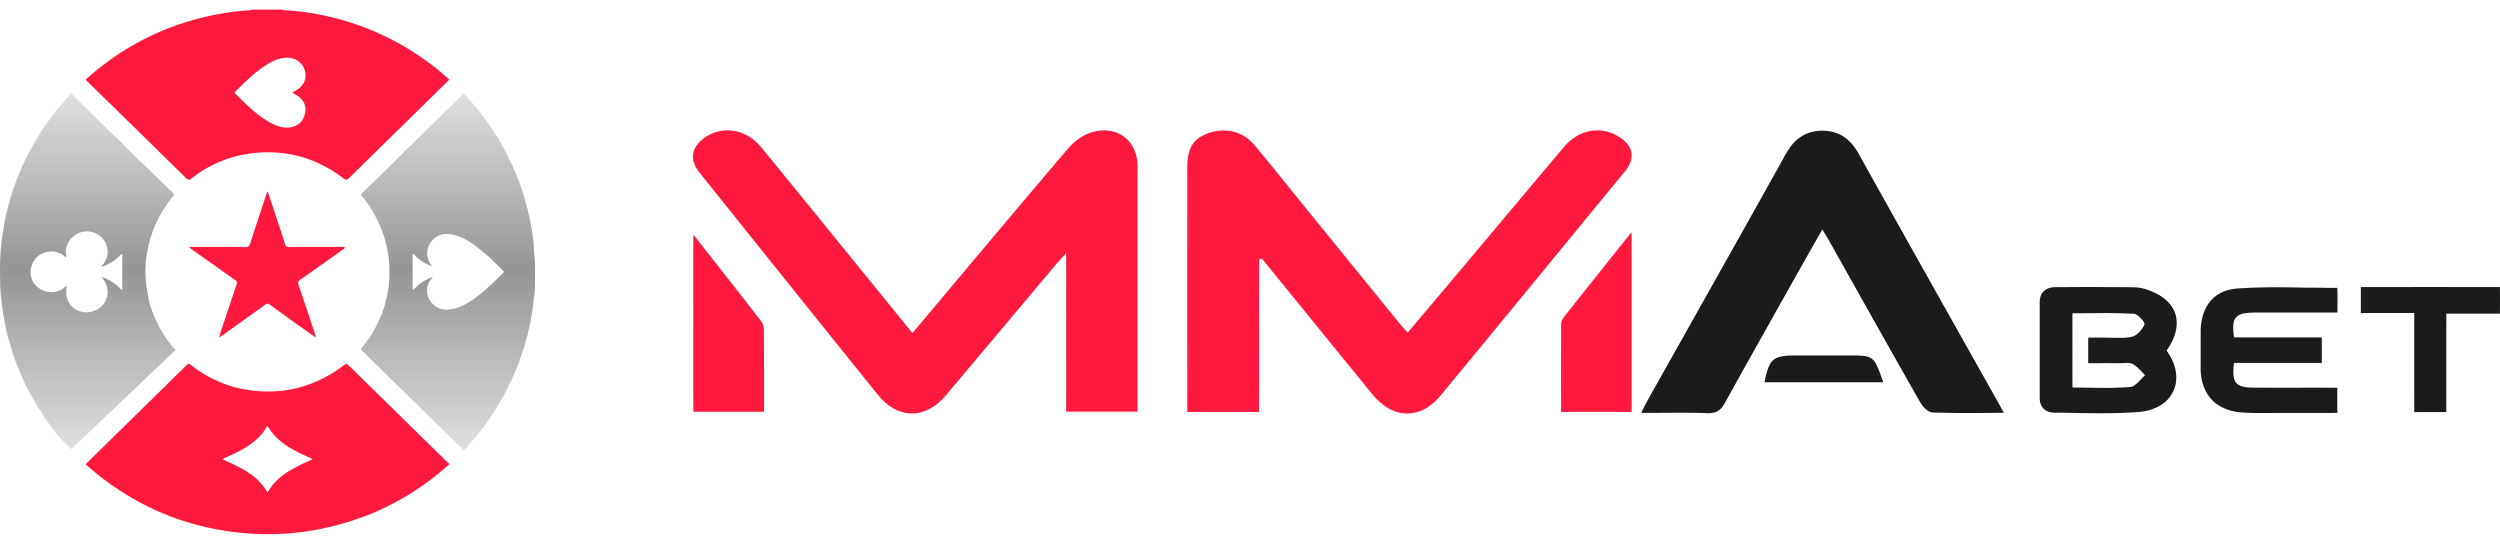 <svg width="224" height="48" fill="none" xmlns="http://www.w3.org/2000/svg"><g clip-path="url(#clip0_2584_29)"><path d="M22.62.863h2.632c.237.085.494.057.742.083A24.165 24.165 0 0 1 36.13 4.114c1.481.862 2.886 1.863 4.13 3.034-.188.173-.367.354-.55.531-2.81 2.759-5.628 5.51-8.432 8.276-.066.059-.133.126-.222.148-.112.013-.205-.066-.291-.124a11.62 11.62 0 0 0-2.543-1.493c-2.208-.947-4.739-1.07-7.063-.488a10.775 10.775 0 0 0-4.024 2.008c-.086.062-.202.154-.309.081-.193-.13-.335-.317-.504-.474-2.84-2.78-5.67-5.57-8.522-8.339-.036-.047-.102-.086-.098-.152.116-.141.271-.244.405-.367a23.995 23.995 0 0 1 7.368-4.37A24.684 24.684 0 0 1 21.928.95c.23-.026.473.001.693-.087zm1.633 4.727c-1.203.653-2.164 1.637-3.131 2.577-.064.055-.142.146-.049.216.935.903 1.848 1.86 2.989 2.518.557.319 1.19.598 1.85.52.507-.046 1.005-.32 1.242-.77.217-.42.296-.936.11-1.38-.136-.327-.412-.576-.716-.755-.115-.076-.25-.126-.34-.231.42-.228.861-.503 1.052-.959.18-.404.135-.878-.05-1.273-.24-.504-.78-.852-1.344-.883-.567-.03-1.122.156-1.613.42zm-.48 12.097c.059-.176.098-.36.19-.523.103.132.125.302.183.455.468 1.426.942 2.85 1.403 4.277.036.163.2.255.363.238 1.653-.013 3.306-.002 4.958-.008.061.168-.143.217-.243.301-1.245.883-2.485 1.77-3.735 2.645-.137.08-.233.24-.161.396a766.978 766.978 0 0 1 1.54 4.605l.015.153c-.53-.335-1.024-.723-1.54-1.078a523.302 523.302 0 0 1-2.612-1.877c-.113-.097-.27-.058-.372.03-1.205.87-2.415 1.733-3.625 2.597-.164.116-.321.245-.504.333.234-.829.533-1.639.798-2.458.258-.773.517-1.546.779-2.317.057-.144-.017-.294-.146-.37-1.318-.926-2.63-1.86-3.943-2.792-.06-.044-.11-.1-.164-.149.12-.025.244-.023.366-.019 1.527.007 3.053-.007 4.58.009.106-.004.217.007.318-.032.122-.058.164-.195.203-.312.443-1.37.893-2.738 1.348-4.104zm38.97-5.03c.645-.606 1.526-.982 2.425-.977.918-.011 1.814.367 2.495.96.266.227.495.491.712.763 4.468 5.466 8.912 10.952 13.368 16.426.167-.142.289-.328.435-.49 4.346-5.169 8.68-10.347 13.059-15.49.267-.309.517-.634.816-.915.614-.592 1.384-1.057 2.243-1.196.869-.165 1.826.018 2.509.587.762.618 1.125 1.607 1.121 2.559-.004 7.333.005 14.667-.004 22-2.132.001-4.263.007-6.394-.002.003-2.911 0-5.823.001-8.734-.005-1.818.011-3.637-.008-5.455-.71.741-1.355 1.538-2.016 2.32-2.922 3.473-5.84 6.951-8.767 10.42-.591.693-1.354 1.29-2.26 1.518-.887.236-1.853.028-2.608-.47-.641-.402-1.13-.985-1.586-1.571-5.223-6.482-10.428-12.977-15.634-19.472-.33-.416-.58-.927-.557-1.466.01-.505.286-.97.65-1.315zm45.622-.76c.934-.318 2.002-.276 2.884.176.437.22.821.537 1.132.909 1.709 2.045 3.369 4.128 5.049 6.194 2.372 2.92 4.745 5.84 7.119 8.758.517.63 1.015 1.274 1.578 1.865 4.664-5.499 9.281-11.035 13.932-16.544.559-.688 1.317-1.247 2.196-1.467a3.544 3.544 0 0 1 2.483.289c.496.257.975.6 1.255 1.09.238.405.26.913.096 1.348-.121.343-.332.645-.566.923-5.473 6.67-10.943 13.341-16.439 19.993-.522.63-1.184 1.178-1.974 1.449a3.14 3.14 0 0 1-2.019.011c-.797-.26-1.466-.8-2.005-1.42-3.349-4.093-6.679-8.202-10.02-12.301a1.33 1.33 0 0 1-.248.05c-.015 4.564.008 9.128-.011 13.693-2.142-.004-4.284-.005-6.426 0-.006-7.31-.004-14.62-.001-21.93.012-.69.078-1.417.454-2.019.337-.544.933-.867 1.531-1.069v.001zm36.929 10.02c.301-.364.578-.75.895-1.101.01 5.251 0 10.503.006 15.755 0 .112-.008.225-.006.338-2.105-.008-4.21-.008-6.315 0-.008-2.602-.008-5.204.004-7.806-.014-.269.106-.522.271-.73 1.71-2.156 3.427-4.306 5.145-6.455zm-83.167-.867c.264.263.464.582.705.866 1.79 2.281 3.583 4.56 5.359 6.85.186.239.26.545.256.842.015 2.427.011 4.854.013 7.28-2.113.006-4.226.007-6.338 0-.005-2.711-.001-5.423-.002-8.135.004-2.568-.01-5.135.007-7.703zM16.753 32.682c.083-.106.236-.101.326-.007 1.28 1.022 2.79 1.774 4.403 2.13 1.973.424 4.07.37 5.986-.284a11.316 11.316 0 0 0 3.033-1.574c.154-.105.291-.237.462-.318.114-.05.21.055.288.123l7.074 6.935c.641.625 1.274 1.259 1.923 1.877-.065.142-.212.215-.32.32a23.934 23.934 0 0 1-6.568 4.103 24.846 24.846 0 0 1-7.442 1.801 24.604 24.604 0 0 1-6.663-.39 23.8 23.8 0 0 1-5.261-1.662 24.213 24.213 0 0 1-5.16-3.16c-.397-.314-.777-.647-1.164-.97 1.173-1.178 2.372-2.33 3.556-3.498 1.844-1.806 3.686-3.617 5.527-5.426zm6.376 6.554c-.74.721-1.679 1.196-2.613 1.626-.196.097-.406.168-.59.288.845.387 1.708.756 2.47 1.291a5.306 5.306 0 0 1 1.572 1.678c.148-.215.28-.442.449-.644.532-.666 1.25-1.165 2.003-1.566.52-.287 1.073-.506 1.602-.774-1.075-.484-2.182-.967-3.065-1.758-.399-.347-.713-.773-.992-1.215-.24.385-.506.758-.836 1.074z" fill="#FF1A3D"/><path d="M15.04 30.54c-.83-1.195-1.484-2.528-1.767-3.954-.066-.539-.195-1.07-.21-1.614-.095-.945.02-1.896.213-2.823a10.387 10.387 0 0 1 2.213-4.522c.087-.083.131-.228.024-.315-.89-.875-1.785-1.746-2.673-2.622-.11-.113-.258-.182-.364-.299-.48-.486-.97-.962-1.447-1.45a6.143 6.143 0 0 0-.808-.777c-1.185-1.159-2.344-2.342-3.527-3.502-.1-.096-.184-.204-.269-.31a1.68 1.68 0 0 1-.133.106c-1.28 1.389-2.419 2.908-3.337 4.551a22.98 22.98 0 0 0-2.266 5.655 13.799 13.799 0 0 0-.333 1.53c-.023.176-.035.355-.078.529a19.527 19.527 0 0 0-.277 3.44c.017.876-.014 1.756.114 2.625.082.682.155 1.365.3 2.038.133.644.248 1.294.471 1.915.136.52.296 1.033.476 1.54.103.295.26.57.348.87.084.274.25.514.344.784.33.855.829 1.633 1.266 2.437.131.25.338.453.467.706.243.437.565.825.859 1.23.332.457.677.909 1.087 1.303.213.204.414.42.635.615l.11-.06c2.64-2.523 5.295-5.034 7.937-7.557.439-.426.9-.832 1.326-1.269-.292-.211-.473-.53-.702-.8zm-4.08-4.515c-.502-.53-1.112-.986-1.828-1.194.11.178.242.343.327.535.168.366.234.785.15 1.18-.106.328-.245.666-.514.9-.386.353-.915.578-1.449.531a1.879 1.879 0 0 1-1.27-.596c-.409-.483-.527-1.154-.38-1.757-.165.058-.268.208-.421.286-.748.457-1.806.299-2.384-.351-.577-.61-.586-1.616-.088-2.274.53-.757 1.701-.99 2.478-.468.131.064.222.222.382.203-.03-.223-.09-.446-.055-.672.072-.484.345-.934.744-1.23.478-.378 1.154-.48 1.734-.29.387.153.746.403.969.755.294.47.386 1.074.175 1.593-.101.28-.285.518-.48.74.693-.189 1.3-.61 1.795-1.114a.14.14 0 0 1 .118-.045 289.368 289.368 0 0 0-.002 3.268zm36.974-.852v-1.616c-.025-.53-.1-1.058-.111-1.589-.067-.873-.233-1.735-.404-2.594-.077-.398-.213-.782-.291-1.18a24.455 24.455 0 0 0-.873-2.566c-.343-.875-.793-1.701-1.222-2.537a9.265 9.265 0 0 0-.664-1.067c-.359-.665-.85-1.248-1.282-1.866-.335-.473-.735-.896-1.107-1.34a3.723 3.723 0 0 0-.465-.457c-.08.114-.178.214-.277.312-.41.405-.802.829-1.24 1.205-.26.232-.469.515-.743.732-.141.146-.267.307-.428.434-.488.412-.88.92-1.365 1.334a4.658 4.658 0 0 0-.443.438c-.178.21-.412.363-.599.565-.483.534-1.017 1.02-1.527 1.53-.765.763-1.544 1.512-2.318 2.266-.078.085-.193.157-.211.279.029.144.154.24.245.349.691.855 1.214 1.832 1.61 2.85.438 1.118.655 2.312.677 3.508.01.918-.054 1.85-.321 2.734a4.087 4.087 0 0 1-.272.948c-.145.484-.397.927-.597 1.39-.367.66-.765 1.31-1.267 1.881-.048.063-.146.156-.067.232.235.241.495.46.72.71.364.4.789.74 1.158 1.135.787.824 1.65 1.575 2.44 2.396.343.354.724.67 1.055 1.035 1.19 1.153 2.365 2.32 3.556 3.472.08.08.163.164.201.272.213-.114.346-.314.492-.494a21.148 21.148 0 0 0 2.025-2.604c.343-.542.714-1.067 1.012-1.636.485-.94.98-1.878 1.337-2.872.147-.253.196-.542.305-.81.123-.326.233-.657.33-.991.084-.276.115-.566.233-.833.163-.705.339-1.41.436-2.128.036-.288.107-.572.11-.863.013-.307.093-.605.12-.91.048-.35.028-.703.032-1.055zm-2.995-.567c-.355.325-.683.677-1.04 1-.26.178-.447.436-.706.615-.664.536-1.363 1.062-2.183 1.346-.414.135-.86.225-1.296.15-.974-.14-1.692-1.217-1.394-2.145.07-.291.31-.495.455-.749-.696.219-1.301.658-1.782 1.19-.036-.498-.016-.997-.023-1.497.002-.596-.008-1.193.009-1.79.16.098.272.252.416.37.376.322.809.598 1.292.735-.217-.322-.409-.68-.405-1.077.008-.386.08-.802.355-1.096.285-.356.699-.635 1.168-.678.666-.068 1.318.174 1.898.472.786.424 1.459 1.013 2.131 1.588.373.34.714.712 1.086 1.053.08.084.186.158.226.272-.044.098-.133.166-.207.241z" fill="url(#paint0_linear_2584_29)"/><path d="M166.513 13.736c-.442-.796-1.108-1.523-2.002-1.827-1.095-.366-2.398-.243-3.326.467-.623.47-1.038 1.142-1.394 1.817-3.755 6.734-7.543 13.451-11.32 20.173-.483.87-.995 1.723-1.412 2.625 1.909.016 3.819-.041 5.728.021.405.027.848.013 1.194-.223.343-.231.528-.609.72-.958.82-1.48 1.645-2.96 2.472-4.436 2.032-3.611 4.047-7.233 6.106-10.83.42.648.785 1.328 1.166 1.999 2.526 4.494 5.046 8.992 7.6 13.472.219.362.51.714.915.882.28.071.575.05.862.057 1.906.056 3.814.027 5.72.01-.3-.564-.617-1.12-.929-1.677-4.039-7.188-8.09-14.369-12.1-21.572zm28.454 15.859c.134-.638.075-1.328-.243-1.906-.356-.661-.982-1.141-1.659-1.46-.525-.244-1.084-.447-1.668-.48-.834-.028-1.668-.021-2.501-.022-1.406-.02-2.813-.005-4.219 0-.285.006-.573-.022-.853.033-.265.046-.527.153-.714.346-.26.257-.356.632-.353.984v8.521c-.008.38.099.785.39 1.05.328.294.798.334 1.222.314 2.465.031 4.937.132 7.398-.074.695-.075 1.388-.284 1.963-.682.695-.47 1.174-1.24 1.247-2.069.105-.949-.252-1.89-.794-2.663-.074-.063-.015-.14.027-.2.348-.515.63-1.084.757-1.692zm-3.823 4.994c-.15.086-.328.09-.495.105-.721.03-1.443.07-2.165.061-.93-.007-1.861-.025-2.791-.038-.01-2.122.001-4.245-.005-6.367a1.18 1.18 0 0 1 .021-.285c1.268.016 2.537-.029 3.805-.003.533.007 1.066.034 1.6.047.265-.004.474.18.65.354.157.172.353.351.385.59a2.222 2.222 0 0 1-.754.942c-.288.213-.661.238-1.006.27-1.095.027-2.191-.046-3.286-.008.002.761.001 1.521 0 2.282.7.023 1.401-.017 2.102.005.412.001.825.006 1.237-.02.251-.016.522-.005.737.145.393.258.702.619 1.02.959-.369.302-.633.722-1.055.96zm16.015-8.811c-.599.003-1.198-.023-1.797-.026a63.23 63.23 0 0 0-3.912.04c-.574.044-1.157.028-1.718.171a3.182 3.182 0 0 0-1.565.886c-.7.741-.961 1.774-.988 2.761l-.001 3.48c.017.939.276 1.91.915 2.63.666.766 1.684 1.152 2.689 1.23 1.385.101 2.776.036 4.164.049 1.493-.003 2.986.005 4.478-.005-.002-.75-.003-1.502 0-2.253-2.538-.011-5.077.009-7.616-.01-.427-.016-.885-.025-1.255-.259-.281-.176-.397-.51-.432-.82a5.142 5.142 0 0 1 .046-1.13c2.621-.006 5.242-.004 7.864 0 .005-.764.005-1.528 0-2.292-2.621.002-5.242.01-7.862-.004-.057-.476-.123-.968-.006-1.44.1-.4.502-.64.896-.7.724-.12 1.46-.077 2.19-.08 2.063-.002 4.125.003 6.188-.003-.002-.737.02-1.477-.012-2.214-.755.021-1.511-.017-2.266-.011zm16.837-.057a6906.72 6906.72 0 0 0-12.466 0c.004.776.002 1.552.001 2.328 1.595-.004 3.19 0 4.786-.002-.002 2.96.002 5.92-.002 8.879.957-.006 1.915 0 2.873-.003.005-2.939-.007-5.878.006-8.817 1.6 0 3.201.003 4.802-.001.005-.795.005-1.59 0-2.384zm-56.677 6.232c-.48-.12-.981-.098-1.471-.105h-4.784c-.572.007-1.159-.011-1.709.158a1.33 1.33 0 0 0-.818.729c-.223.48-.342 1-.438 1.516h10.639c-.193-.542-.364-1.096-.628-1.61-.16-.317-.43-.601-.791-.688z" fill="#1B1B1B"/></g><defs><linearGradient id="paint0_linear_2584_29" x1="23.967" y1="8.351" x2="23.967" y2="40.368" gradientUnits="userSpaceOnUse"><stop stop-color="#E0E0E0"/><stop offset=".495" stop-color="#959595"/><stop offset="1" stop-color="#E0E0E0"/></linearGradient><clipPath id="clip0_2584_29"><path fill="#fff" transform="translate(0 .863)" d="M0 0H224V47H0z"/></clipPath></defs></svg>